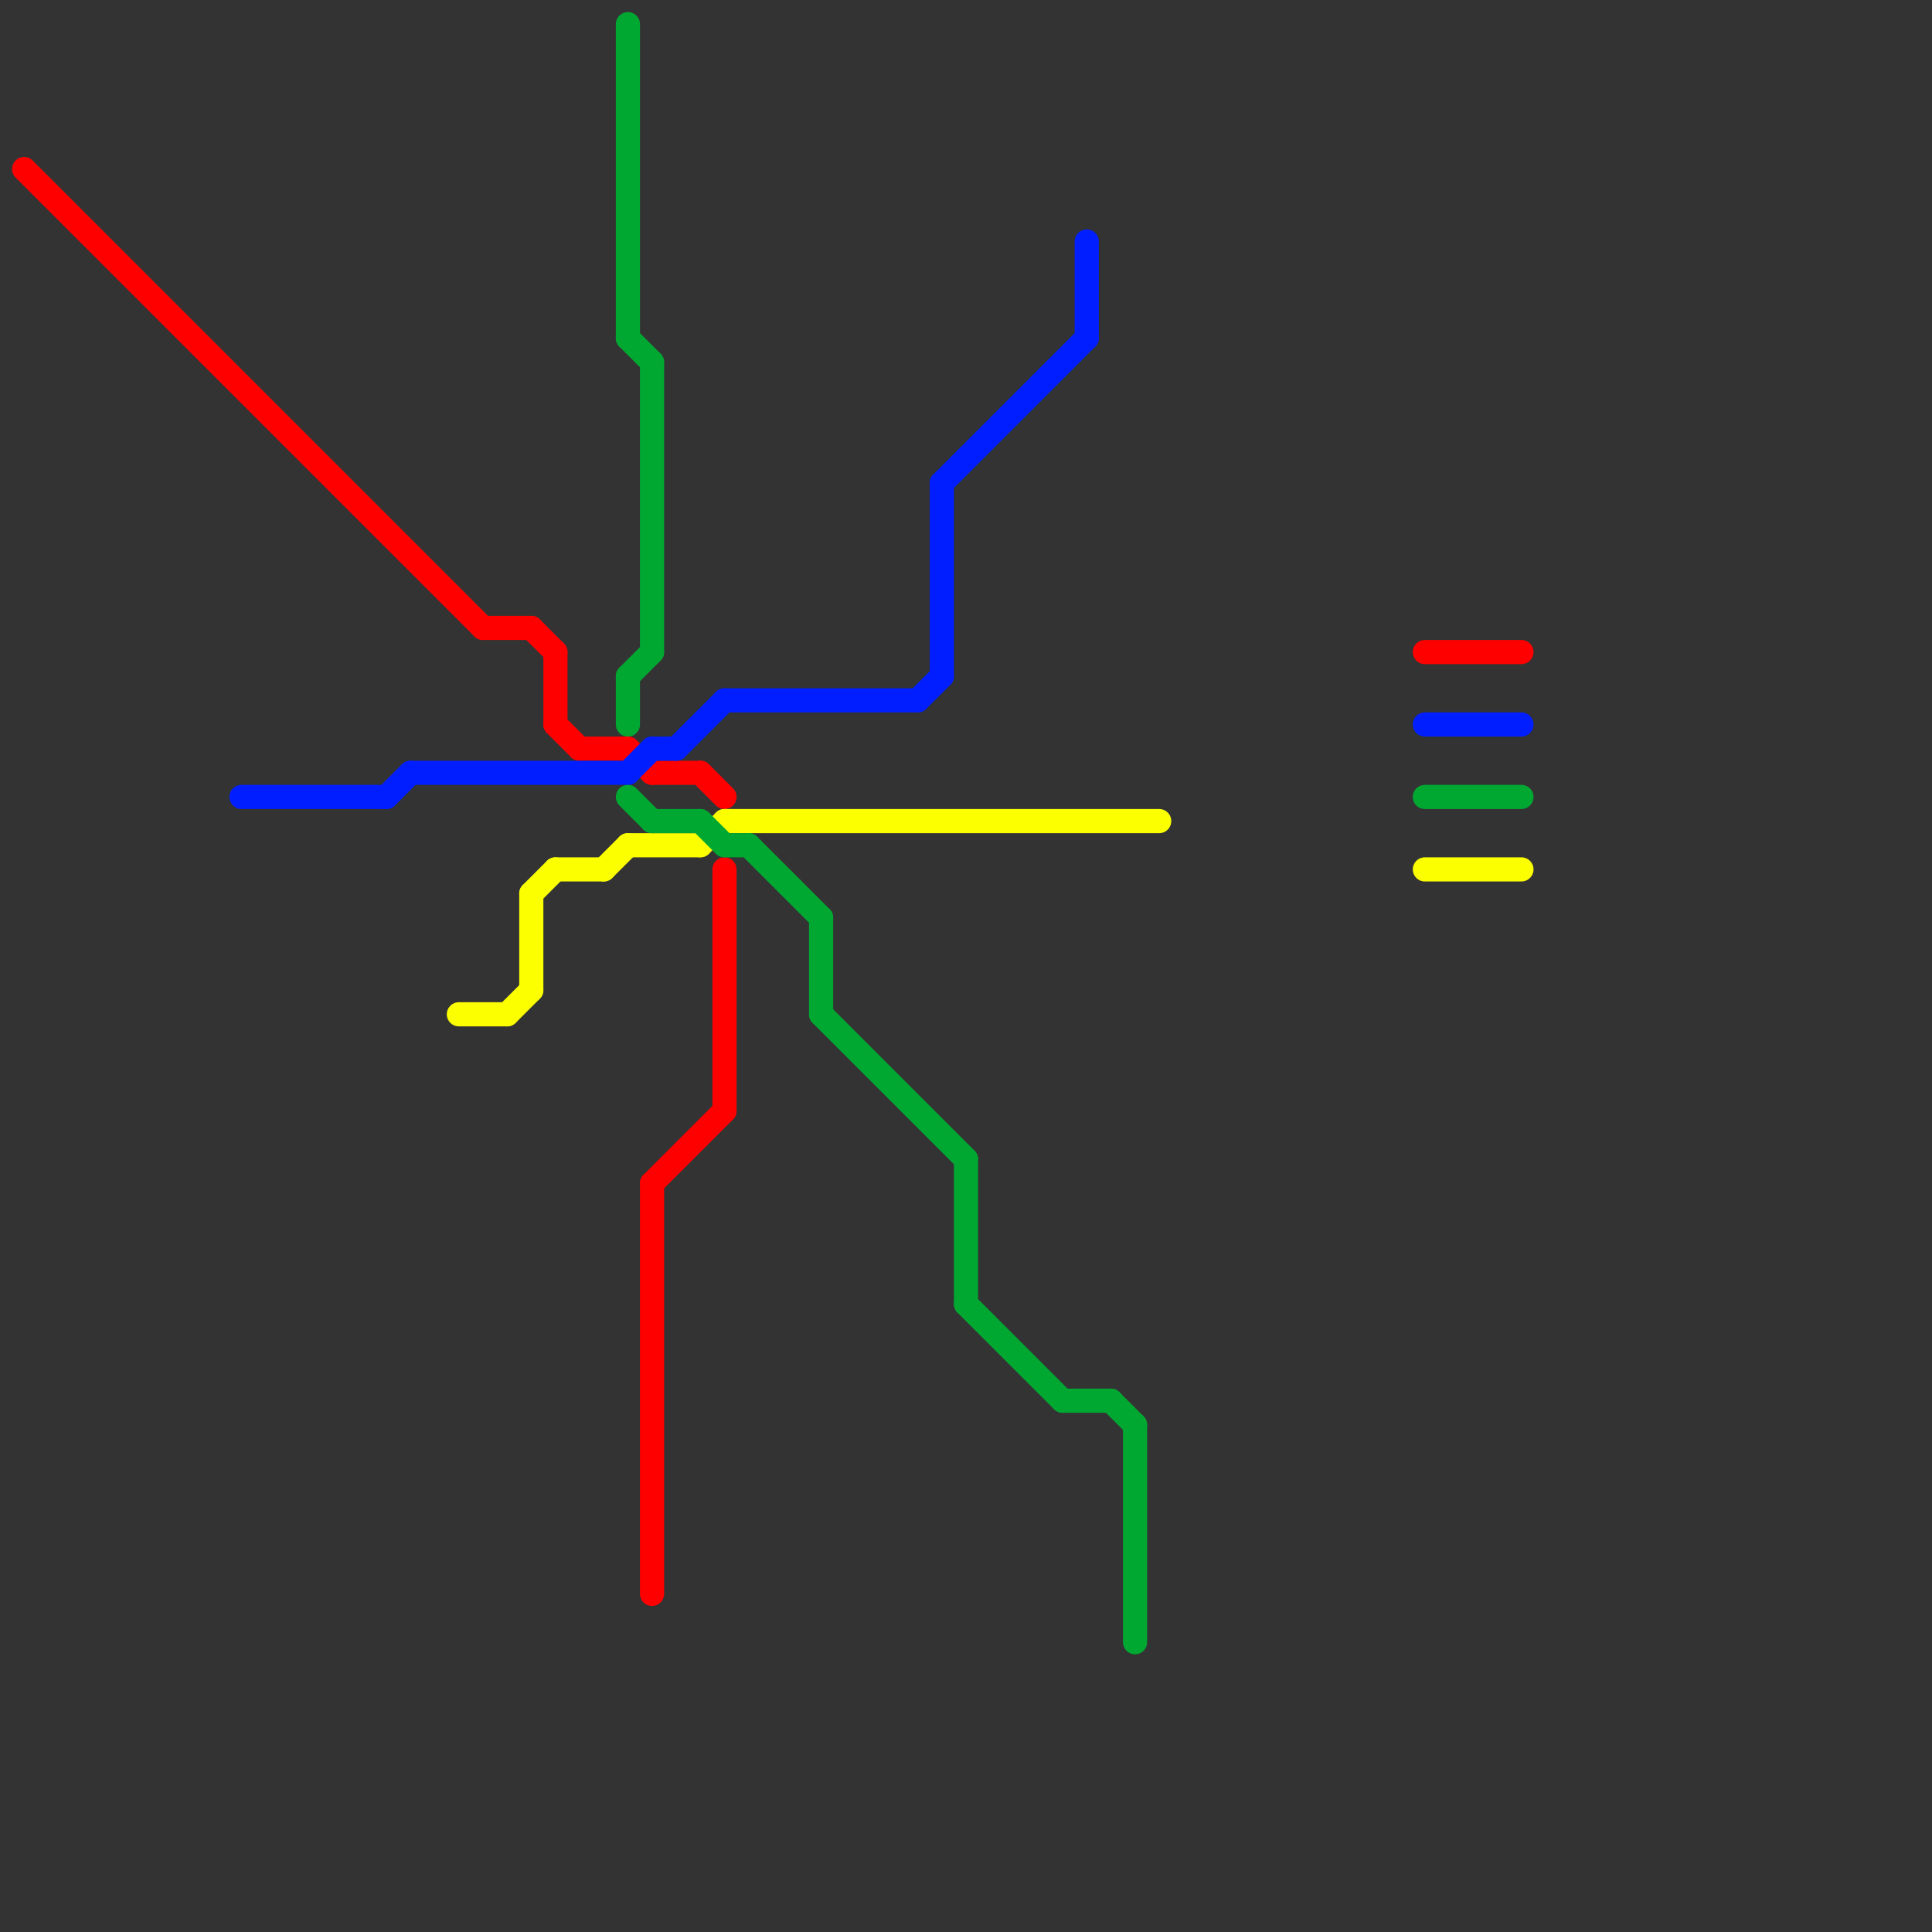 
<svg version="1.1" xmlns="http://www.w3.org/2000/svg" viewBox="0 0 80 80">
<rect x="0" y="0" width="80" height="80" fill="#333333" stroke="none"/>
<style>text { font: 1px Helvetica; font-weight: 600; white-space: pre; dominant-baseline: central; } line { stroke-width: 1; fill: none; stroke-linecap: round; stroke-linejoin: round; } .c0 { stroke: #ff0000 } .c1 { stroke: #001eff } .c2 { stroke: #fbff00 } .c3 { stroke: #00a832 }</style><defs><g id="wm-xf"><circle r="1.2" fill="#000"/><circle r="0.9" fill="#fff"/><circle r="0.6" fill="#000"/><circle r="0.3" fill="#fff"/></g><g id="wm"><circle r="0.6" fill="#000"/><circle r="0.3" fill="#fff"/></g></defs><line class="c0" x1="22" y1="26" x2="23" y2="27"/><line class="c0" x1="23" y1="27" x2="23" y2="30"/><line class="c0" x1="23" y1="30" x2="24" y2="31"/><line class="c0" x1="27" y1="49" x2="30" y2="46"/><line class="c0" x1="59" y1="27" x2="63" y2="27"/><line class="c0" x1="30" y1="36" x2="30" y2="46"/><line class="c0" x1="20" y1="26" x2="22" y2="26"/><line class="c0" x1="26" y1="31" x2="27" y2="32"/><line class="c0" x1="24" y1="31" x2="26" y2="31"/><line class="c0" x1="27" y1="49" x2="27" y2="66"/><line class="c0" x1="29" y1="32" x2="30" y2="33"/><line class="c0" x1="1" y1="7" x2="20" y2="26"/><line class="c0" x1="27" y1="32" x2="29" y2="32"/><line class="c1" x1="45" y1="10" x2="45" y2="14"/><line class="c1" x1="27" y1="31" x2="28" y2="31"/><line class="c1" x1="38" y1="29" x2="39" y2="28"/><line class="c1" x1="16" y1="33" x2="17" y2="32"/><line class="c1" x1="17" y1="32" x2="26" y2="32"/><line class="c1" x1="59" y1="30" x2="63" y2="30"/><line class="c1" x1="10" y1="33" x2="16" y2="33"/><line class="c1" x1="39" y1="20" x2="45" y2="14"/><line class="c1" x1="30" y1="29" x2="38" y2="29"/><line class="c1" x1="28" y1="31" x2="30" y2="29"/><line class="c1" x1="39" y1="20" x2="39" y2="28"/><line class="c1" x1="26" y1="32" x2="27" y2="31"/><line class="c2" x1="25" y1="36" x2="26" y2="35"/><line class="c2" x1="30" y1="34" x2="48" y2="34"/><line class="c2" x1="29" y1="35" x2="30" y2="34"/><line class="c2" x1="26" y1="35" x2="29" y2="35"/><line class="c2" x1="22" y1="37" x2="23" y2="36"/><line class="c2" x1="21" y1="42" x2="22" y2="41"/><line class="c2" x1="19" y1="42" x2="21" y2="42"/><line class="c2" x1="23" y1="36" x2="25" y2="36"/><line class="c2" x1="22" y1="37" x2="22" y2="41"/><line class="c2" x1="59" y1="36" x2="63" y2="36"/><line class="c3" x1="27" y1="15" x2="27" y2="27"/><line class="c3" x1="26" y1="28" x2="27" y2="27"/><line class="c3" x1="34" y1="38" x2="34" y2="42"/><line class="c3" x1="30" y1="35" x2="31" y2="35"/><line class="c3" x1="40" y1="48" x2="40" y2="54"/><line class="c3" x1="26" y1="1" x2="26" y2="14"/><line class="c3" x1="26" y1="33" x2="27" y2="34"/><line class="c3" x1="31" y1="35" x2="34" y2="38"/><line class="c3" x1="40" y1="54" x2="44" y2="58"/><line class="c3" x1="47" y1="59" x2="47" y2="68"/><line class="c3" x1="26" y1="28" x2="26" y2="30"/><line class="c3" x1="46" y1="58" x2="47" y2="59"/><line class="c3" x1="26" y1="14" x2="27" y2="15"/><line class="c3" x1="34" y1="42" x2="40" y2="48"/><line class="c3" x1="27" y1="34" x2="29" y2="34"/><line class="c3" x1="59" y1="33" x2="63" y2="33"/><line class="c3" x1="44" y1="58" x2="46" y2="58"/><line class="c3" x1="29" y1="34" x2="30" y2="35"/>
</svg>
